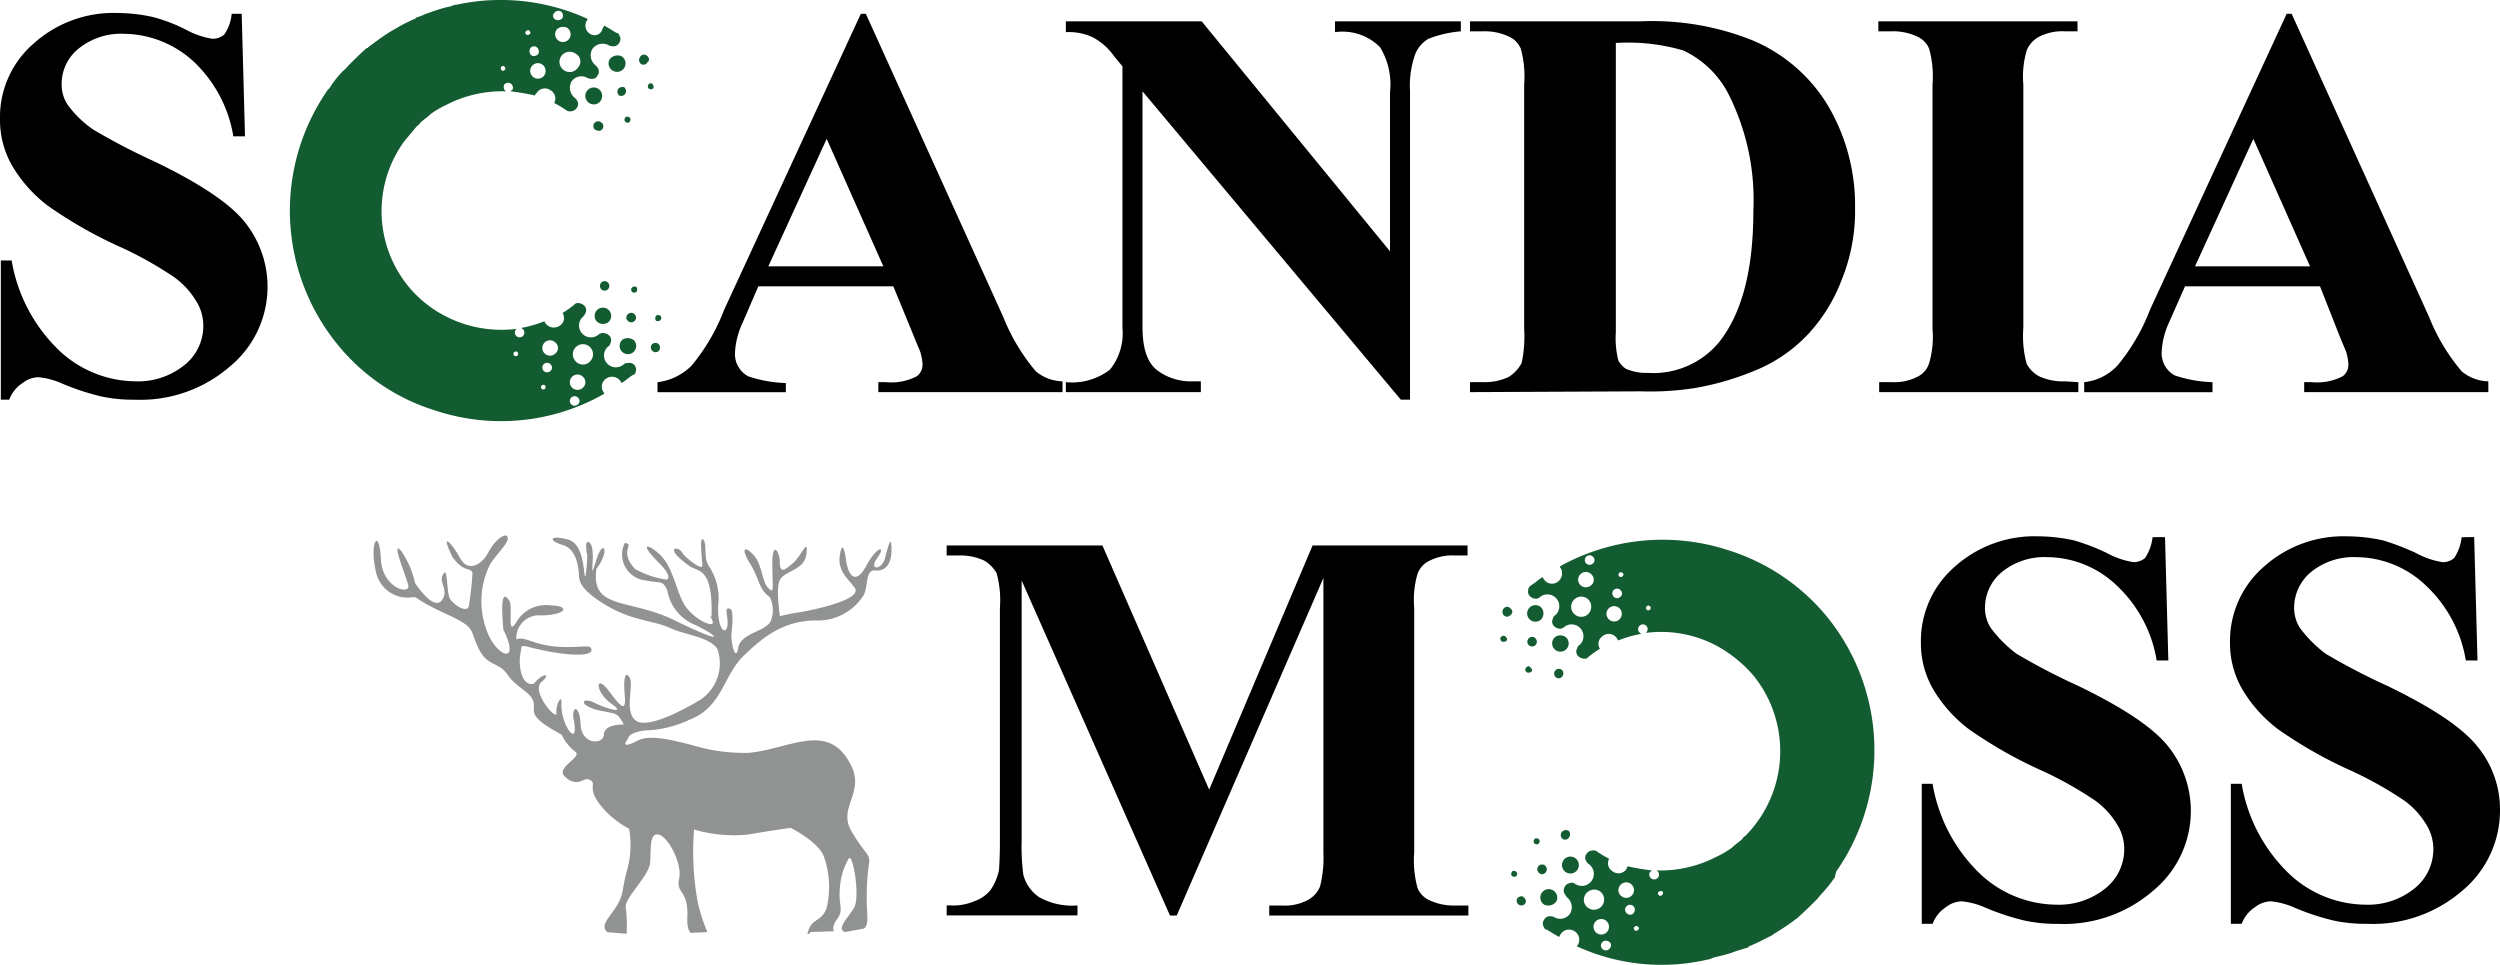 <svg xmlns="http://www.w3.org/2000/svg" width="181.362" height="70" viewBox="0 0 181.362 70"><g transform="translate(0 -0.041)"><path d="M17.532,1.6l.242,8.947h-.846a9.578,9.578,0,0,0-2.9-5.441A7.573,7.573,0,0,0,9.008,3.111,4.895,4.895,0,0,0,5.683,4.2,3.27,3.27,0,0,0,4.474,6.678,2.664,2.664,0,0,0,4.9,8.25a7.7,7.7,0,0,0,1.874,1.814,46.88,46.88,0,0,0,4.413,2.3q4.9,2.358,6.529,4.353a7.492,7.492,0,0,1-1.028,10.519,9.893,9.893,0,0,1-6.892,2.418,11.125,11.125,0,0,1-2.479-.242,17.948,17.948,0,0,1-2.9-.967,5.406,5.406,0,0,0-1.632-.423,1.933,1.933,0,0,0-1.149.423,2.472,2.472,0,0,0-.967,1.209H.06v-10.1H.846a11.722,11.722,0,0,0,3.446,6.529,8.15,8.15,0,0,0,5.5,2.237,5.358,5.358,0,0,0,3.627-1.209,3.631,3.631,0,0,0,1.33-2.841,3.343,3.343,0,0,0-.544-1.814,5.828,5.828,0,0,0-1.572-1.693,27.148,27.148,0,0,0-3.748-2.116,31.718,31.718,0,0,1-5.441-3.083A10.13,10.13,0,0,1,.907,12.724,6.669,6.669,0,0,1,0,9.278,7.038,7.038,0,0,1,2.418,3.837,8.655,8.655,0,0,1,8.524,1.6a12.233,12.233,0,0,1,2.6.3,12.12,12.12,0,0,1,2.358.907,5.936,5.936,0,0,0,1.935.665,1.31,1.31,0,0,0,.846-.3,3.127,3.127,0,0,0,.544-1.511h.725Z" transform="translate(0 -0.617)"/><path d="M96.009,21.469H86.215l-1.149,2.66a5.71,5.71,0,0,0-.544,2.176A1.815,1.815,0,0,0,85.49,28a9.391,9.391,0,0,0,2.72.484v.665H78.9v-.725a4.2,4.2,0,0,0,2.479-1.209,14.358,14.358,0,0,0,2.358-4.05L93.651,1.7h.363l9.975,22.005a14.218,14.218,0,0,0,2.358,3.93,3.117,3.117,0,0,0,1.935.725v.786H94.92v-.725h.544A4.033,4.033,0,0,0,97.7,28a1.017,1.017,0,0,0,.423-.907A3.034,3.034,0,0,0,98,26.365c0-.121-.242-.6-.6-1.511Zm-.725-1.451-4.111-9.249L86.94,20.018Z" transform="translate(-31.202 -0.656)"/><path d="M137.754,2.6l13.663,16.685V7.739a5.167,5.167,0,0,0-.725-3.265,3.843,3.843,0,0,0-3.265-1.088V2.6h9.129v.725a8.43,8.43,0,0,0-2.358.544,2.31,2.31,0,0,0-.967,1.149,6.922,6.922,0,0,0-.363,2.66V30.046H152.2L133.462,7.678V24.787c0,1.572.363,2.6,1.088,3.144a4.038,4.038,0,0,0,2.479.786h.665V29.5H127.9v-.725a4.51,4.51,0,0,0,3.2-.907,4.2,4.2,0,0,0,.907-3.023V5.865l-.6-.725a4.432,4.432,0,0,0-1.572-1.39,4.071,4.071,0,0,0-1.935-.363V2.6Z" transform="translate(-50.579 -1.012)"/><path d="M176.4,29.5v-.725h.907a4.136,4.136,0,0,0,1.874-.363,2.638,2.638,0,0,0,.967-1.028,9.254,9.254,0,0,0,.181-2.479V7.195a7.611,7.611,0,0,0-.242-2.6,1.652,1.652,0,0,0-.907-.907,4.136,4.136,0,0,0-1.874-.363H176.4V2.6h12.393a19.585,19.585,0,0,1,7.98,1.33A11.661,11.661,0,0,1,202.4,8.766a14.279,14.279,0,0,1,1.935,7.375,13.272,13.272,0,0,1-.967,5.2,12.033,12.033,0,0,1-2.418,3.93,10.918,10.918,0,0,1-3.446,2.479,20.358,20.358,0,0,1-4.776,1.451,20.826,20.826,0,0,1-3.93.242L176.4,29.5Zm10.579-25.33V25.149a6.661,6.661,0,0,0,.181,2.055,1.715,1.715,0,0,0,.544.6,3.622,3.622,0,0,0,1.572.3,6.2,6.2,0,0,0,5.2-2.237c1.632-2.055,2.479-5.2,2.479-9.491A17.066,17.066,0,0,0,195.262,8.1a7.054,7.054,0,0,0-3.385-3.385,14.262,14.262,0,0,0-4.9-.544" transform="translate(-69.759 -1.012)"/><path d="M239.909,28.777V29.5H225.46v-.725h.907a3.673,3.673,0,0,0,1.935-.423,1.617,1.617,0,0,0,.786-.967,6.763,6.763,0,0,0,.242-2.479V7.195a7.611,7.611,0,0,0-.242-2.6,1.652,1.652,0,0,0-.907-.907,4.136,4.136,0,0,0-1.874-.363H225.4V2.6h14.449v.725h-.907a3.673,3.673,0,0,0-1.935.423,1.94,1.94,0,0,0-.846.967,6.763,6.763,0,0,0-.242,2.479V24.847a7.611,7.611,0,0,0,.242,2.6,2.18,2.18,0,0,0,.907.907,4.136,4.136,0,0,0,1.874.363l.967.06Z" transform="translate(-89.136 -1.012)"/><path d="M267.209,21.469h-9.794l-1.149,2.6a5.711,5.711,0,0,0-.544,2.176,1.815,1.815,0,0,0,.967,1.693,9.391,9.391,0,0,0,2.72.484v.725H250.1v-.725a3.875,3.875,0,0,0,2.418-1.209,14.358,14.358,0,0,0,2.358-4.05L264.79,1.7h.363l9.975,22.005a14.218,14.218,0,0,0,2.358,3.93,3.118,3.118,0,0,0,1.935.725v.786H266.06v-.725h.544A4.033,4.033,0,0,0,268.841,28a1.017,1.017,0,0,0,.423-.907,3.034,3.034,0,0,0-.121-.725c0-.121-.242-.6-.6-1.511Zm-.725-1.451-4.111-9.249-4.232,9.249Z" transform="translate(-98.904 -0.656)"/><path d="M132.643,83.213l7.5-17.713h11.244v.725h-.907a3.673,3.673,0,0,0-1.935.423,1.678,1.678,0,0,0-.786.907,6.762,6.762,0,0,0-.242,2.479V87.747a7.611,7.611,0,0,0,.242,2.6,1.652,1.652,0,0,0,.907.907,4.136,4.136,0,0,0,1.874.363h.907v.725H137v-.725h.907a3.536,3.536,0,0,0,1.935-.423,1.939,1.939,0,0,0,.846-.967,8.57,8.57,0,0,0,.242-2.479V67.858l-10.64,24.484H129.8l-10.761-24.3V86.961a15.761,15.761,0,0,0,.121,2.418,2.827,2.827,0,0,0,1.149,1.632,4.869,4.869,0,0,0,2.781.6v.725H113.6v-.725h.3a3.845,3.845,0,0,0,1.693-.3,2.576,2.576,0,0,0,1.209-.846,4.035,4.035,0,0,0,.6-1.451c0-.121.06-.846.06-1.995V70.034a7.408,7.408,0,0,0-.242-2.539,2.591,2.591,0,0,0-.907-.907,4.136,4.136,0,0,0-1.874-.363H113.6V65.5h11.3Z" transform="translate(-44.924 -25.886)"/><path d="M248.213,64.46l.242,8.947h-.846a9.578,9.578,0,0,0-2.9-5.441,7.357,7.357,0,0,0-5.018-2.055A4.895,4.895,0,0,0,236.364,67a3.366,3.366,0,0,0-1.209,2.479,2.664,2.664,0,0,0,.423,1.572,9.092,9.092,0,0,0,1.874,1.874,46.876,46.876,0,0,0,4.413,2.3q4.9,2.358,6.529,4.353a7.492,7.492,0,0,1-1.028,10.519,9.893,9.893,0,0,1-6.892,2.418A11.125,11.125,0,0,1,238,92.269a17.949,17.949,0,0,1-2.9-.967,5.406,5.406,0,0,0-1.632-.423,1.933,1.933,0,0,0-1.149.423,2.472,2.472,0,0,0-.967,1.209h-.786V82.355h.786a11.722,11.722,0,0,0,3.446,6.529,8.15,8.15,0,0,0,5.5,2.237,5.358,5.358,0,0,0,3.627-1.209,3.631,3.631,0,0,0,1.33-2.841,3.343,3.343,0,0,0-.544-1.814,5.828,5.828,0,0,0-1.572-1.693,27.148,27.148,0,0,0-3.748-2.116,31.718,31.718,0,0,1-5.441-3.083,10.13,10.13,0,0,1-2.539-2.841,6.669,6.669,0,0,1-.907-3.446,7.127,7.127,0,0,1,2.418-5.441,8.655,8.655,0,0,1,6.106-2.237,12.233,12.233,0,0,1,2.6.3,15.209,15.209,0,0,1,2.358.907,5.936,5.936,0,0,0,1.935.665,1.311,1.311,0,0,0,.846-.3,3.428,3.428,0,0,0,.544-1.511Z" transform="translate(-91.153 -25.451)"/><path d="M285.313,64.46l.242,8.947h-.846a9.578,9.578,0,0,0-2.9-5.441,7.357,7.357,0,0,0-5.018-2.055A4.895,4.895,0,0,0,273.464,67a3.366,3.366,0,0,0-1.209,2.479,2.664,2.664,0,0,0,.423,1.572,9.093,9.093,0,0,0,1.874,1.874,46.885,46.885,0,0,0,4.413,2.3q4.9,2.358,6.529,4.353a7.177,7.177,0,0,1,1.693,4.715,7.564,7.564,0,0,1-2.72,5.8,9.893,9.893,0,0,1-6.892,2.418,11.125,11.125,0,0,1-2.479-.242,17.949,17.949,0,0,1-2.9-.967,5.406,5.406,0,0,0-1.632-.423,1.933,1.933,0,0,0-1.149.423,2.472,2.472,0,0,0-.967,1.209h-.786V82.355h.786a11.722,11.722,0,0,0,3.446,6.529,8.15,8.15,0,0,0,5.5,2.237,5.358,5.358,0,0,0,3.627-1.209,3.631,3.631,0,0,0,1.33-2.841,3.343,3.343,0,0,0-.544-1.814,5.828,5.828,0,0,0-1.572-1.693,27.148,27.148,0,0,0-3.748-2.116,31.72,31.72,0,0,1-5.441-3.083,10.13,10.13,0,0,1-2.539-2.841,6.669,6.669,0,0,1-.907-3.446,7.127,7.127,0,0,1,2.418-5.441,8.655,8.655,0,0,1,6.106-2.237,12.233,12.233,0,0,1,2.6.3,17.955,17.955,0,0,1,2.358.907,5.936,5.936,0,0,0,1.935.665,1.2,1.2,0,0,0,.846-.3,3.429,3.429,0,0,0,.544-1.511Z" transform="translate(-105.825 -25.451)"/><g transform="translate(21.021 0.041)"><path d="M75.245,38.129a.345.345,0,1,0,.06-.484A.32.32,0,0,0,75.245,38.129Z" transform="translate(-50.744 -14.878)" fill="#135c31"/><path d="M74.56,40.728a.6.6,0,1,0,.846.06A.714.714,0,0,0,74.56,40.728Z" transform="translate(-50.422 -16.088)" fill="#135c31"/><path d="M78.976,38.237a.218.218,0,0,0-.242-.363c-.121.06-.121.242-.06.363A.27.27,0,0,0,78.976,38.237Z" transform="translate(-52.118 -14.986)" fill="#135c31"/><path d="M78.205,41.257a.345.345,0,0,0,.423.544.374.374,0,0,0,.06-.484A.354.354,0,0,0,78.205,41.257Z" transform="translate(-51.891 -16.314)" fill="#135c31"/><path d="M72.057,34.329a.345.345,0,1,0,.06-.484A.374.374,0,0,0,72.057,34.329Z" transform="translate(-49.49 -13.376)" fill="#135c31"/><path d="M75.834,34.47a.218.218,0,1,0,.242.363c.121-.06.121-.242.06-.363A.27.27,0,0,0,75.834,34.47Z" transform="translate(-50.971 -13.638)" fill="#135c31"/><path d="M72.346,38.006a.6.6,0,1,0-.846-.06A.642.642,0,0,0,72.346,38.006Z" transform="translate(-49.235 -14.635)" fill="#135c31"/><path d="M74.157,10.605a.366.366,0,0,0,.06.484.353.353,0,0,0,.363-.6A.4.4,0,0,0,74.157,10.605Z" transform="translate(-50.321 -4.161)" fill="#135c31"/><path d="M73.133,6.942a.6.6,0,0,0,.181.846A.612.612,0,1,0,73.98,6.76.728.728,0,0,0,73.133,6.942Z" transform="translate(-49.902 -2.674)" fill="#135c31"/><path d="M78.076,10.074c-.121-.06-.242-.06-.3.06s-.06.242.06.3.242.06.3-.06C78.2,10.316,78.137,10.195,78.076,10.074Z" transform="translate(-51.762 -3.993)" fill="#135c31"/><path d="M77.241,6.659a.327.327,0,0,0-.484.121.366.366,0,0,0,.06.484.327.327,0,0,0,.484-.121C77.482,7.022,77.422,6.78,77.241,6.659Z" transform="translate(-51.349 -2.633)" fill="#135c31"/><path d="M71.861,15.141a.327.327,0,0,0-.121-.484.345.345,0,0,0-.423.544C71.559,15.322,71.741,15.322,71.861,15.141Z" transform="translate(-49.174 -5.795)" fill="#135c31"/><path d="M75.034,14.437c.121.06.242.06.3-.06s.06-.242-.06-.3-.242-.06-.3.06A.211.211,0,0,0,75.034,14.437Z" transform="translate(-50.654 -5.575)" fill="#135c31"/><path d="M71.361,11.48a.612.612,0,1,0-.846.181A.6.6,0,0,0,71.361,11.48Z" transform="translate(-48.795 -4.189)" fill="#135c31"/><path d="M59.273,26.374a.462.462,0,0,0-.3.121.859.859,0,0,1-1.088-1.33c.121-.06.121-.181.181-.3a.47.47,0,0,0-.121-.484.686.686,0,0,0-.484-.181.462.462,0,0,0-.3.121.859.859,0,0,1-1.088-1.33,1.322,1.322,0,0,0,.181-.3.47.47,0,0,0-.121-.484.686.686,0,0,0-.484-.181.314.314,0,0,0-.242.121h0a7.334,7.334,0,0,1-.846.6.666.666,0,0,1-.181.907.755.755,0,0,1-1.028-.121c-.06-.06-.06-.121-.121-.181a8.906,8.906,0,0,1-1.693.484c.06,0,.121.06.181.121a.345.345,0,1,1-.484-.06h0a8.849,8.849,0,0,1-5.26-.967,8.536,8.536,0,0,1-2.6-2.116,8.627,8.627,0,0,1-.3-10.519l.907-1.088c.06-.06.181-.121.242-.242.242-.242.544-.423.786-.665a7.122,7.122,0,0,1,1.149-.665h0a8.772,8.772,0,0,1,4.292-.967h0a.4.4,0,0,1-.121-.484.353.353,0,0,1,.6.363c-.06.06-.121.06-.121.121a17.719,17.719,0,0,1,1.753.3c0-.06.06-.121.121-.181a.7.7,0,0,1,1.028-.181.682.682,0,0,1,.242.907,7.2,7.2,0,0,1,.907.544h0a.363.363,0,0,0,.242.06.55.55,0,0,0,.484-.242.456.456,0,0,0,.06-.484.835.835,0,0,0-.181-.242.924.924,0,0,1-.242-1.209A.861.861,0,0,1,56.371,5.7a.657.657,0,0,0,.3.06.4.4,0,0,0,.423-.242.456.456,0,0,0,.06-.484.835.835,0,0,0-.181-.242.924.924,0,0,1-.242-1.209.924.924,0,0,1,1.209-.242.657.657,0,0,0,.3.06.456.456,0,0,0,.423-.242.485.485,0,0,0,.06-.484c-.06-.06-.06-.181-.181-.242h-.06L57.58,1.89c0,.06-.06.121-.121.242a.592.592,0,0,1-.907.363.7.7,0,0,1-.181-1.028v-.06A15.157,15.157,0,0,0,46.88.379h0A1.121,1.121,0,0,0,46.457.5a7.309,7.309,0,0,0-1.088.3c-.242.06-.484.181-.725.242a4.168,4.168,0,0,1-.6.242c-.06,0-.121.06-.181.121a9.1,9.1,0,0,0-1.33.665c-.121.06-.3.181-.423.242-.484.3-.907.6-1.39.967a1.319,1.319,0,0,0-.3.242h-.06c-.484.423-.907.846-1.33,1.27a2.793,2.793,0,0,1-.423.423,7.529,7.529,0,0,0-.907,1.149c-.06.121-.181.181-.242.3h0a15.353,15.353,0,0,0,.786,18.378,14.66,14.66,0,0,0,7.073,4.776A15.109,15.109,0,0,0,57.58,28.611v-.06a.7.7,0,0,1,.121-1.028.755.755,0,0,1,1.028.121c.06.06.06.121.121.181.3-.181.544-.423.846-.6h.06a.458.458,0,0,0,.121-.242.484.484,0,0,0-.6-.6ZM55.706,4.913A.738.738,0,1,1,54.5,4.067a.755.755,0,0,1,1.028-.121A.639.639,0,0,1,55.706,4.913Zm-.665-2.055a.562.562,0,1,1-.907-.665.642.642,0,0,1,.786-.121A.573.573,0,0,1,55.041,2.857ZM53.953.983a.4.4,0,0,1,.484-.121.4.4,0,0,1,.121.484.4.4,0,0,1-.484.121A.294.294,0,0,1,53.953.983Zm-.725,4.534a.562.562,0,1,1-.121-.786A.573.573,0,0,1,53.227,5.517Zm-.544-2.055a.4.4,0,0,1,.121.484.4.4,0,0,1-.484.121.4.4,0,0,1-.121-.484A.317.317,0,0,1,52.683,3.462ZM51.9,2.313c.06-.06.181-.121.242-.06s.121.181.06.242-.181.121-.242.06A.15.15,0,0,1,51.9,2.313Zm-1.814,2.6c.06-.06.181-.121.242-.06s.121.181.06.242-.181.121-.242.06A.363.363,0,0,1,50.084,4.913ZM51.293,25.83a.171.171,0,1,1,0-.242A.184.184,0,0,1,51.293,25.83Zm1.995,2.418a.171.171,0,1,1,0-.242A.184.184,0,0,1,53.288,28.248Zm.363-1.27a.345.345,0,1,1,.06-.484A.32.32,0,0,1,53.651,26.979Zm.363-1.27a.557.557,0,1,1,.06-.786A.517.517,0,0,1,54.013,25.709ZM55.646,29.4a.345.345,0,1,1,.06-.484A.32.32,0,0,1,55.646,29.4Zm.363-1.209a.557.557,0,1,1,.06-.786A.52.52,0,0,1,56.008,28.188Zm.484-1.874a.7.7,0,0,1-1.028-.121.732.732,0,1,1,1.028.121Z" transform="translate(-34.772 -0.041)" fill="#135c31"/></g><g transform="translate(108.838 39.196)"><path d="M183.405,76.545a.345.345,0,1,0,.484.06A.32.32,0,0,0,183.405,76.545Z" transform="translate(-181.31 -69.417)" fill="#135c31"/><path d="M184.306,72.86a.6.6,0,1,0-.06.846A.647.647,0,0,0,184.306,72.86Z" transform="translate(-181.304 -67.908)" fill="#135c31"/><path d="M180.134,76.374a.211.211,0,0,0-.06.3c.06.121.242.121.363.06a.171.171,0,0,0,0-.3C180.376,76.314,180.255,76.314,180.134,76.374Z" transform="translate(-180.034 -69.367)" fill="#135c31"/><path d="M180.9,73.005a.32.32,0,0,0-.484-.06.374.374,0,0,0-.06.484.32.32,0,0,0,.484.06C181.022,73.368,181.082,73.126,180.9,73.005Z" transform="translate(-180.136 -67.993)" fill="#135c31"/><path d="M187.1,80.417a.345.345,0,0,0-.544.423.32.32,0,0,0,.484.06A.374.374,0,0,0,187.1,80.417Z" transform="translate(-182.588 -70.932)" fill="#135c31"/><path d="M183.134,80.057a.211.211,0,0,0-.06.3c.06.121.242.121.363.06a.171.171,0,0,0,0-.3C183.376,80,183.255,79.936,183.134,80.057Z" transform="translate(-181.221 -70.813)" fill="#135c31"/><path d="M186.46,76.415a.6.6,0,1,0,.846.06A.642.642,0,0,0,186.46,76.415Z" transform="translate(-182.491 -69.348)" fill="#135c31"/><path d="M185.1,104.341a.345.345,0,1,0-.484.06A.315.315,0,0,0,185.1,104.341Z" transform="translate(-181.797 -80.225)" fill="#135c31"/><path d="M181.676,104.574c-.121-.06-.242-.06-.3.06s-.06.242.06.3.242.06.3-.06C181.8,104.816,181.8,104.695,181.676,104.574Z" transform="translate(-180.548 -80.519)" fill="#135c31"/><path d="M187.357,99.805a.366.366,0,0,0,.06.484.327.327,0,0,0,.484-.121.366.366,0,0,0-.06-.484A.438.438,0,0,0,187.357,99.805Z" transform="translate(-182.904 -78.592)" fill="#135c31"/><path d="M184.376,100.674c-.121-.06-.242-.06-.3.06s-.06.242.06.3.242.06.3-.06A.211.211,0,0,0,184.376,100.674Z" transform="translate(-181.616 -78.977)" fill="#135c31"/><path d="M187.533,103.115a.612.612,0,1,0,.846-.181A.6.6,0,0,0,187.533,103.115Z" transform="translate(-182.959 -79.846)" fill="#135c31"/><path d="M205.813,88.744h0a15.353,15.353,0,0,0-.786-18.378,15.089,15.089,0,0,0-7.073-4.776,15.334,15.334,0,0,0-12.272,1.149v.06a.755.755,0,0,1-.121,1.028.7.7,0,0,1-1.028-.121c-.06-.06-.06-.121-.121-.181-.3.181-.544.423-.846.6l-.06.06h0a.314.314,0,0,0-.121.242.47.47,0,0,0,.121.484.653.653,0,0,0,.423.181.462.462,0,0,0,.3-.121.859.859,0,1,1,1.088,1.33c-.121.06-.121.181-.181.3a.47.47,0,0,0,.121.484.653.653,0,0,0,.423.181.462.462,0,0,0,.3-.121.859.859,0,1,1,1.088,1.33c-.121.06-.121.181-.181.3a.47.47,0,0,0,.121.484.686.686,0,0,0,.484.181.314.314,0,0,0,.242-.121h0a7.336,7.336,0,0,1,.846-.6.666.666,0,0,1,.181-.907.7.7,0,0,1,1.028.121c.06.06.06.121.121.181a8.907,8.907,0,0,1,1.693-.484c-.06,0-.121-.06-.181-.121a.345.345,0,1,1,.484.06h0a8.576,8.576,0,0,1,5.2.967,9.532,9.532,0,0,1,2.6,2.116,8.72,8.72,0,0,1-.544,11.607c-.06.06-.181.121-.242.242-.242.242-.544.423-.786.665a7.122,7.122,0,0,1-1.149.665h0a8.772,8.772,0,0,1-4.292.967h0a.353.353,0,1,1-.484.121c.06-.06.121-.06.121-.121a17.717,17.717,0,0,1-1.753-.3c0,.06-.06.121-.06.181a.7.7,0,0,1-1.028.181.682.682,0,0,1-.242-.907,7.2,7.2,0,0,1-.907-.544h0a.364.364,0,0,0-.242-.06.55.55,0,0,0-.484.242.456.456,0,0,0-.06.484.834.834,0,0,0,.181.242.872.872,0,1,1-.967,1.451c-.121-.06-.181-.121-.3-.06a.545.545,0,0,0-.484.725c.06.121.121.181.181.3a.924.924,0,0,1,.242,1.209.861.861,0,0,1-1.149.242.657.657,0,0,0-.3-.06.456.456,0,0,0-.423.242.485.485,0,0,0-.06.484c.06.06.06.181.181.242h.06l.907.544c0-.06.06-.121.121-.242a.738.738,0,0,1,1.209.846l-.06.06a14.726,14.726,0,0,0,9.491.967h0a.859.859,0,0,0,.363-.121c.423-.121.786-.181,1.149-.3.242-.06.484-.181.725-.242.181-.06.363-.121.6-.181.06,0,.121-.06.181-.121a14.527,14.527,0,0,0,1.39-.665,1.516,1.516,0,0,0,.423-.242c.484-.3.967-.6,1.451-.967.06-.06.181-.121.242-.181a.059.059,0,0,0,.06-.06c.484-.423.907-.846,1.33-1.27.121-.121.242-.3.363-.423a9.418,9.418,0,0,0,.967-1.209C205.692,88.925,205.753,88.8,205.813,88.744Zm-18.136-18.5a.732.732,0,1,1,.121-1.028A.755.755,0,0,1,187.677,70.245Zm.242-2.116a.557.557,0,1,1,.06-.786A.517.517,0,0,1,187.919,68.129Zm.121-1.572a.345.345,0,1,1,.06-.484A.32.32,0,0,1,188.039,66.557Zm1.935,4.05a.557.557,0,1,1,.06-.786A.572.572,0,0,1,189.974,70.607Zm.06-1.632a.345.345,0,1,1,.06-.484A.32.32,0,0,1,190.034,68.975Zm.181-1.511a.171.171,0,1,1,0-.242C190.337,67.282,190.276,67.4,190.216,67.464Zm1.995,2.418a.171.171,0,1,1,0-.242A.184.184,0,0,1,192.211,69.882ZM187.556,90.5a.756.756,0,0,1,1.028-.181.738.738,0,0,1-.846,1.209A.712.712,0,0,1,187.556,90.5Zm.665,2.055a.562.562,0,1,1,.121.786A.573.573,0,0,1,188.221,92.552Zm1.088,1.874a.353.353,0,1,1-.121-.484A.3.3,0,0,1,189.309,94.426Zm.725-4.534a.562.562,0,1,1,.121.786A.552.552,0,0,1,190.034,89.892Zm.544,2.055a.353.353,0,1,1,.484-.121A.317.317,0,0,1,190.579,91.948Zm.786,1.149c-.06.06-.181.121-.242.06s-.121-.181-.06-.242.181-.121.242-.06A.15.15,0,0,1,191.364,93.1Zm1.753-2.539c-.06.06-.181.121-.242.06s-.121-.181-.06-.242.181-.121.242-.06C193.178,90.315,193.178,90.436,193.118,90.557Z" transform="translate(-181.35 -64.81)" fill="#135c31"/><path d="M185.961,107.68a.6.6,0,0,0-.181-.846.612.612,0,1,0-.665,1.028A.728.728,0,0,0,185.961,107.68Z" transform="translate(-181.931 -81.388)" fill="#135c31"/><path d="M182.057,107.717a.345.345,0,0,0,.544.423.327.327,0,0,0-.121-.484C182.42,107.536,182.178,107.6,182.057,107.717Z" transform="translate(-180.808 -81.728)" fill="#135c31"/></g><path d="M53.093,65.63c-.484.846-1.451,1.33-1.995.3s-1.511-2.055-.544-.06c.907,1.209,1.27.665,1.451,1.149a22.123,22.123,0,0,1-.242,2.237c0,.846-1.149.06-1.39-.363s-.181-2.237-.423-1.874c-.544.6.423,1.209-.181,1.995s-1.935-1.27-1.935-1.27a6.458,6.458,0,0,0-1.028-2.358c-.725-.786.363,1.814.544,2.539.121.725-1.935.181-1.995-1.995-.121-2.237-.846-1.149-.363.967a2.349,2.349,0,0,0,2.72,1.874c.363,0,.121.181,2.358,1.209s1.693,1.088,2.358,2.479,1.451.967,2.116,1.935,1.632,1.209,1.874,1.935-.665.967,2.055,2.418a3.383,3.383,0,0,0,1.028,1.27c.423.423-1.693,1.209-.665,1.874a.966.966,0,0,0,1.149.181c.181-.06.363-.181.6,0,.484.3-.484.6,1.149,2.3a7.059,7.059,0,0,0,1.632,1.209,6.689,6.689,0,0,1-.121,2.9c-.423,1.511-.242,1.753-.725,2.6s-1.33,1.511-.725,1.995l1.39.121a11.587,11.587,0,0,0-.06-1.935c-.121-.6,1.632-2.237,1.753-3.144s-.121-2.3.665-2.116c.725.242,1.693,2.176,1.451,3.2-.242,1.088.665.786.6,2.72-.06,1.028.242,1.209.242,1.209l1.209-.06a12.005,12.005,0,0,1-.725-2.3,20.714,20.714,0,0,1-.242-5.139,10.345,10.345,0,0,0,3.93.363c1.693-.3,3.083-.484,3.083-.484s2.055,1.028,2.418,2.116a6.617,6.617,0,0,1,.242,3.446c-.242,1.209-1.028.967-1.33,1.753-.3.725.121.242.121.242l1.693-.06s-.242-.242.242-.907.06-.967.181-2.237a4.886,4.886,0,0,1,.6-2.055c.3-.786.907,2.72.423,3.506s-1.27,1.511-.665,1.753l1.33-.242s.363,0,.3-1.028a18.187,18.187,0,0,1,.121-3.688c.121-.725-.242-.6-1.27-2.358s1.028-2.781-.06-4.836c-1.632-3.2-4.474-1.088-7.436-.846a12.969,12.969,0,0,1-3.99-.544c-1.632-.423-3.144-.786-3.99-.363-1.511.786-.725-.121-.725-.121s-.06-.423,1.209-.6a8,8,0,0,0,3.265-.786c2.358-.907,2.418-3.2,3.93-4.655s2.9-2.479,5.139-2.539a3.925,3.925,0,0,0,3.567-1.874c.3-.665.121-1.814.786-1.753s1.209-.3,1.209-1.511-.242-.242-.484.665c-.242.846-1.209.846-.544-.06s0-.907-.786.544-1.27.725-1.451-.181c-.121-.907-.3-1.693-.484-.544s.665,1.753,1.088,2.358-1.33,1.27-3.93,1.753a12.213,12.213,0,0,0-1.511.3c-.06-.6-.3-2.237.06-2.72.423-.6,1.753-.665,1.874-1.814.121-1.209-.3.06-.967.665s-.967.725-.967-.06c0-.725-.544-1.632-.544.121s.181,2.237-.3,1.753-.423-1.814-1.149-2.479c-.665-.665-.786-.242-.121.786.665,1.088.544,1.753,1.39,2.358a2.136,2.136,0,0,1,.06,1.753c-.423.786-2.176.846-2.358,1.935s-.544-.423-.484-1.028.181-1.753-.121-1.814c-.484-.181-.06.665-.181,1.27-.121.665-.725.242-.665-1.511a4.176,4.176,0,0,0-.665-2.841c-.423-.6-.121-1.693-.423-1.935s-.06,1.451-.06,1.874-1.27-.6-1.451-.907c-.242-.544-1.511-.484.544.967.6.423,1.693.06,1.572,3.688,0,0-.242-.363.06.242.3.665-1.27,0-1.995-1.088-.665-1.088-.846-2.841-1.874-3.748-.786-.725-1.511-.846,0,.665,1.088,1.088.544,1.209.544,1.209a6.353,6.353,0,0,1-2.3-.786c-1.209-1.39.06-1.753-.725-1.874a1.892,1.892,0,0,0,1.511,2.72c1.149.242,1.209-.06,1.572.725a3.293,3.293,0,0,0,2.116,2.539c1.995,1.028,1.753,1.27-1.572-.363s-6.106-.725-5.683-3.748c1.028-1.33.484-2.237,0-.665-.665,2.116.06-.665-.484-1.209-.242-.242-.3.121-.242.484a.767.767,0,0,0,.06.363,10.939,10.939,0,0,1-.121,1.511c-.181.484.06-2.237-1.27-2.6s-1.451.06-.484.363c.967.242,1.209,1.27,1.27,2.176,0,.423.06,1.088,1.995,2.237s3.446,1.088,4.595,1.632c1.028.484,2.9.665,3.446,1.511a3.164,3.164,0,0,1-1.209,3.688c-1.209.725-3.869,2.176-4.715,1.511s-.121-2.539-.423-3.083-.484-.06-.363,1.27c.181,1.874-.907-.181-1.511-.725s-.544.544.544,1.33c1.209.846-.544.3-1.33-.121-.846-.363-1.088.242.423.6,1.39.3,1.27.121,1.814,1.028,0,0-1.451-.06-1.451.725-.06.786-1.632.725-1.693-.725-.06-1.511-.725-1.39-.484-.242.363,1.995-.967.3-.907-1.27.06-.786-.423.06-.363.665.06.665-1.874-1.572-1.088-2.237s.06-.665-.544.121c-.967.242-1.149-1.511-.967-2.237.121-.725-.121-.544,1.632-.181,1.693.363,3.627.484,3.506-.06-.06-.363-.423-.181-1.693-.181a7.83,7.83,0,0,1-2.3-.3c-.725-.242-1.149-.423-1.451-.242A1.645,1.645,0,0,1,57.023,70.1c1.935-.06,1.995-.725.665-.725a2.48,2.48,0,0,0-2.539,1.27c-.665,1.028-.181-1.209-.484-1.632s-.665-.725-.423,2.116c1.33,2.66-.6,1.995-1.27-.121a6.01,6.01,0,0,1,.3-4.595c.423-.725,1.451-1.632,1.27-1.995a.13.13,0,0,0-.121-.121c-.484.06-.967.665-1.33,1.33" transform="translate(-17.728 -25.412)" fill="#919393"/></g></svg>